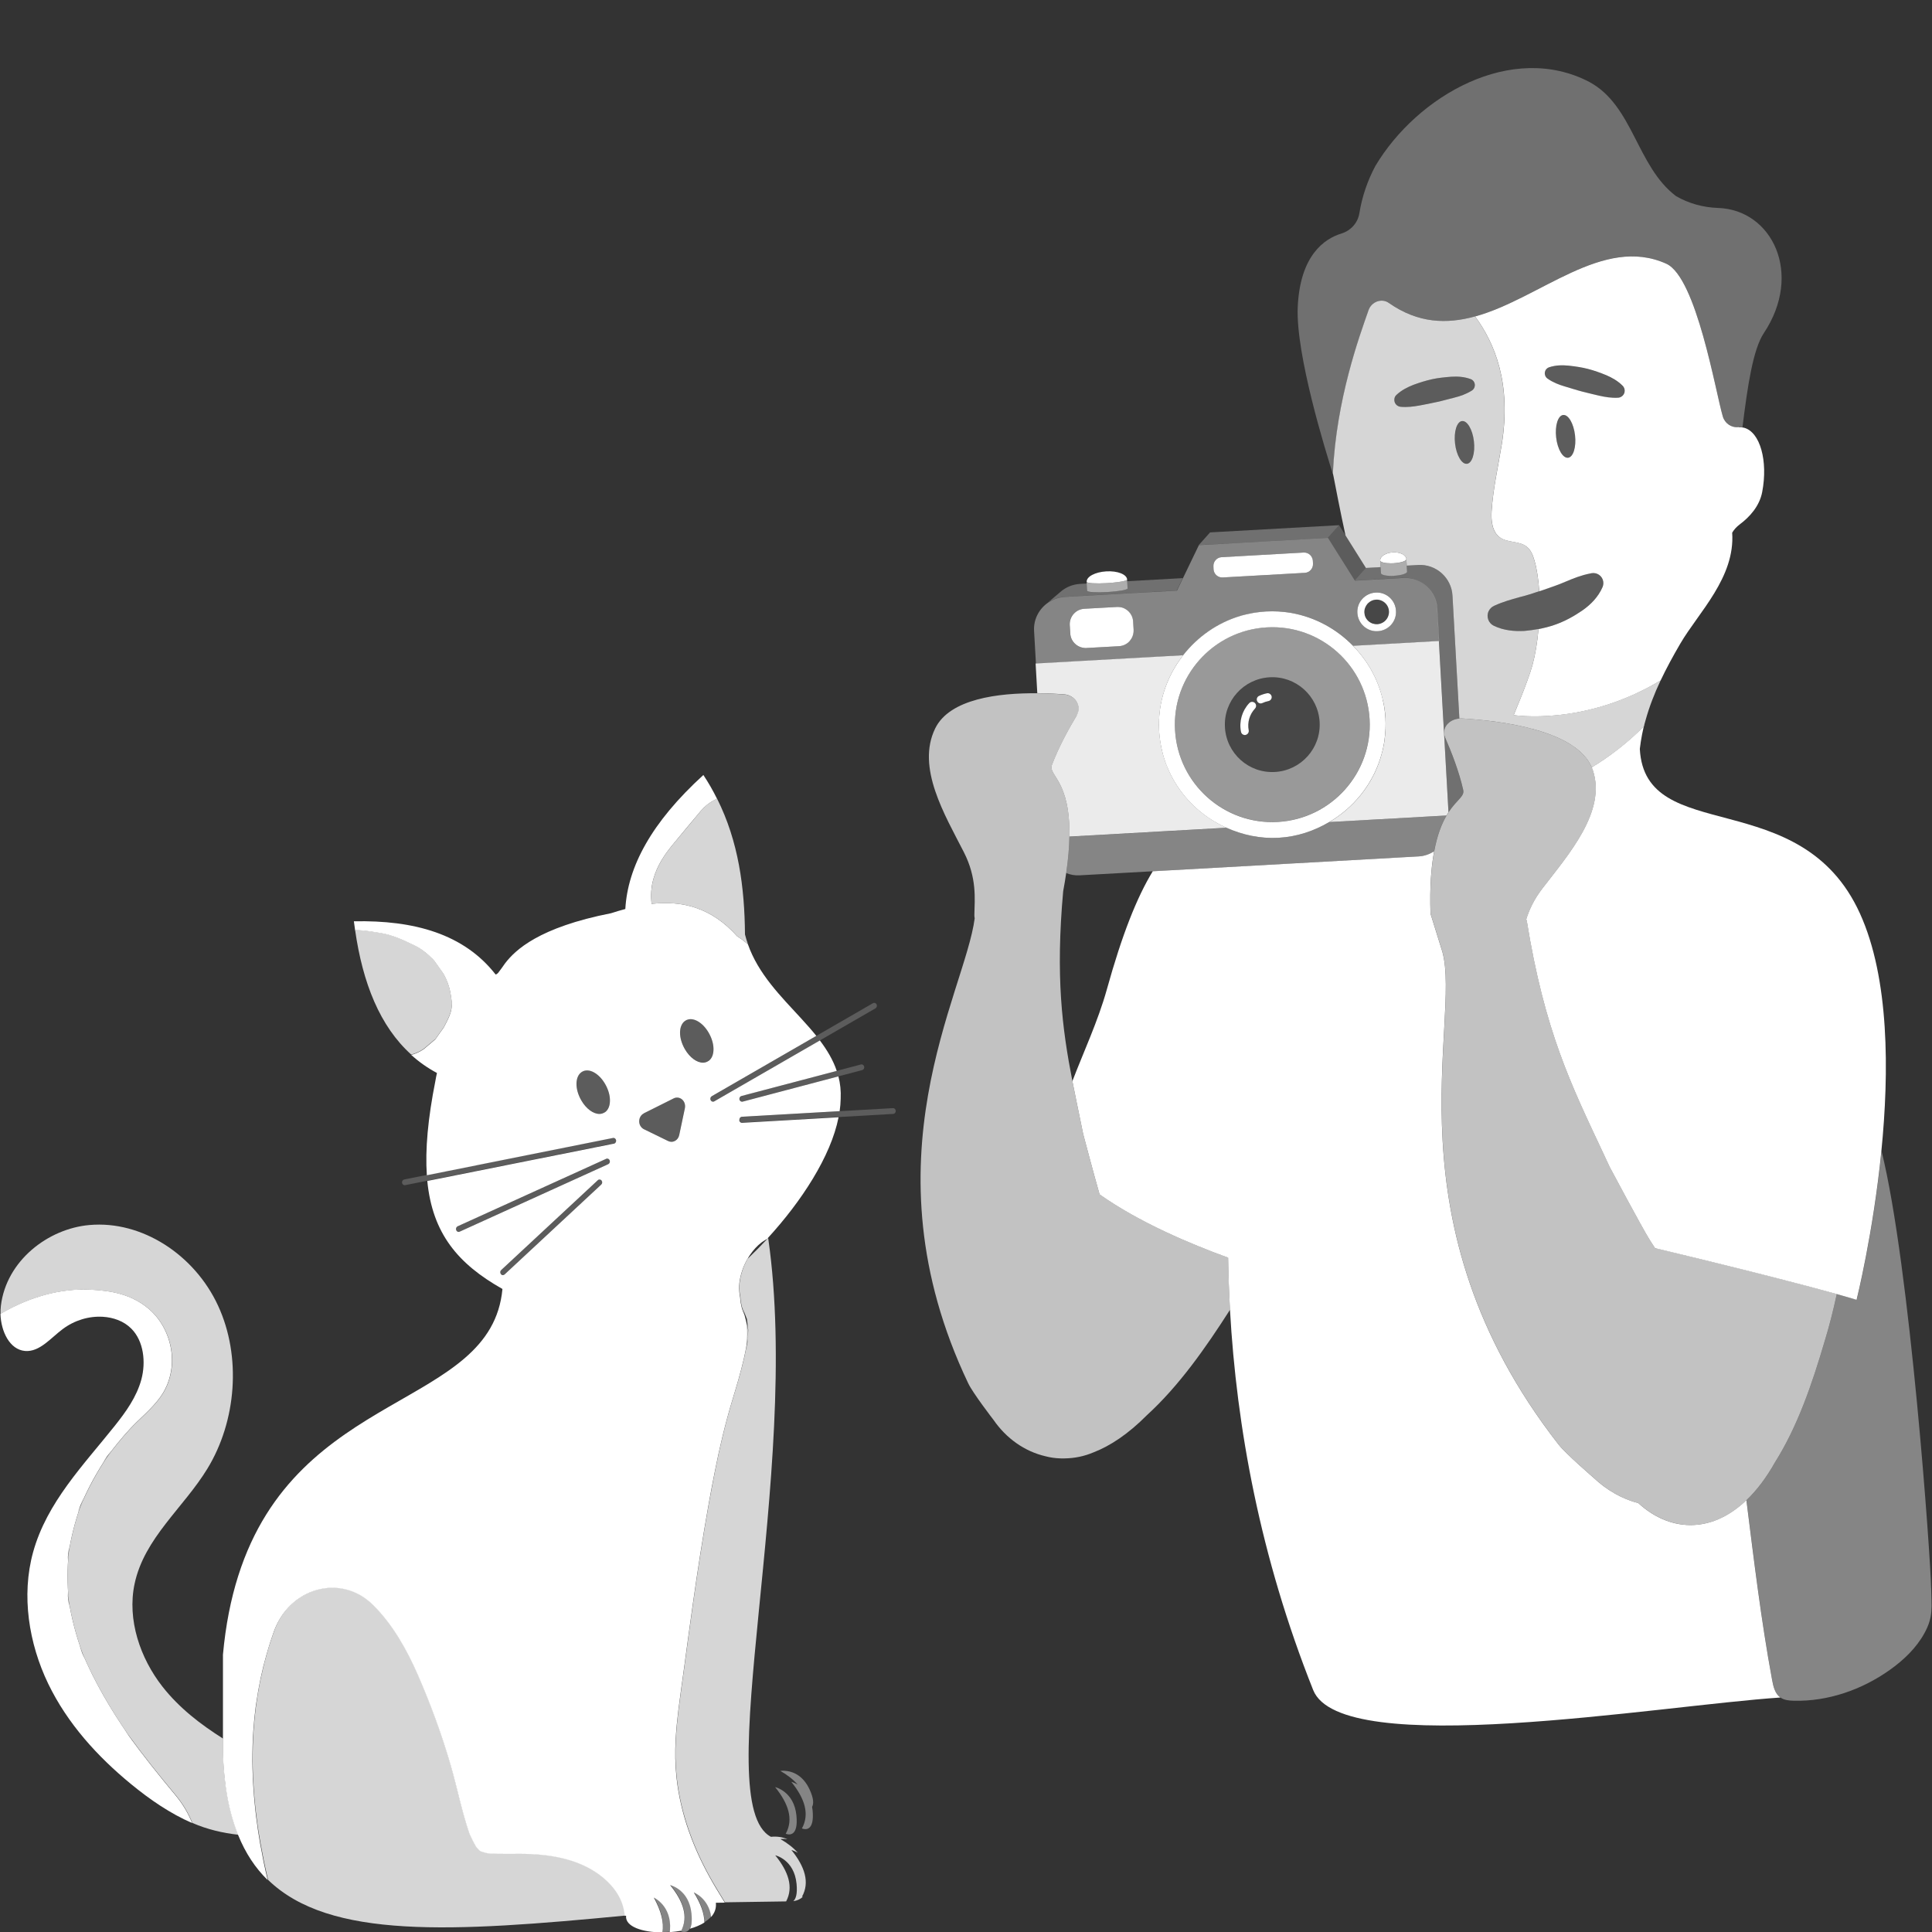 <svg viewBox="0 0 300 300" xmlns="http://www.w3.org/2000/svg"><rect x="0" y="0" width="300" height="300" fill="#333333" stroke="none"/><g fill="#fff"><path d="m 170.74 185.45 c -1.01 -3.54 -2.55 -9.39 -2.55 -9.39 l -.42 -2.05 c -.44 -2.11 -.86 -4.14 -1.25 -6.14 -1.6 -8.23 -2.62 -16.23 -1.43 -29.48 .19 -1 .34 -1.94 .47 -2.83 .32 -2.19 .47 -4.06 .5 -5.66 .16 -8.8 -3.33 -9.48 -2.71 -11.12 1.04 -2.77 2.63 -5.65 3.86 -7.7 .84 -1.39 -.2 -3.11 -1.97 -3.25 -1.2 -.09 -2.63 -.17 -4.15 -.18 -6.02 -.06 -13.63 .84 -15.88 5.47 -2.95 6.06 1.48 13.38 4.45 19.19 2.06 4.03 1.69 7.29 1.64 9.72 -.01 .2 .01 .38 .05 .56 -1.5 11.62 -17.49 37.58 -1.01 72.2 .76 1.59 3.94 5.7 3.94 5.7 1.97 2.85 4.8 4.88 8.07 5.64 .76 .2 1.55 .31 2.37 .33 h .09 c .17 0 .33 .01 .5 0 1.53 -.02 3.03 -.32 4.47 -.93 2.63 -1.01 5.43 -2.88 8.3 -5.77 4.97 -4.54 9.08 -10.39 12.92 -16.39 -.15 -2.74 -.25 -5.44 -.29 -8.09 -5.88 -2.13 -13.85 -5.49 -19.96 -9.83 z" opacity=".7"/><path d="m 212.52 48.16 c .45 -1.29 2.03 -1.9 3.15 -1.12 4.56 3.19 9.01 3.3 13.39 2.09 10.1 -2.79 19.83 -12.63 29.68 -8.19 4.71 2.12 7.67 20.04 8.78 23.73 .32 1.05 1.32 1.76 2.41 1.64 .05 -.01 .07 -.01 .07 -.01 l .01 -.04 v .07 c .19 -.01 .37 0 .56 .03 .79 -6.42 1.64 -12.12 3.32 -14.64 6.12 -9.19 1.31 -19.16 -7.12 -19.43 -2.33 -.08 -4.58 -.71 -6.52 -1.84 -6.12 -4.63 -6.64 -14.05 -13.45 -17.72 -12.05 -6.29 -26.71 2.1 -33.24 13.05 -1.21 2.27 -2.06 4.74 -2.48 7.34 -.24 1.49 -1.33 2.69 -2.78 3.14 -2.63 .8 -6.43 3.36 -6.79 11.42 -.32 7.35 4.29 22.28 5.59 26.33 -.07 -.35 -.11 -.56 -.11 -.56 .54 -11.53 4.13 -21.26 5.54 -25.3 z" opacity=".3"/><path d="m 190.46 128.54 c 2.47 1.1 5.2 1.71 8.08 1.55 2.89 -.16 5.53 -1.07 7.86 -2.44 l 18.2 -1.02 -18.2 1.02 c 3.74 -2.19 6.59 -5.69 7.92 -9.83 .04 -.14 .08 -.27 .12 -.41 .08 -.29 .17 -.57 .24 -.87 .1 -.43 .19 -.87 .26 -1.31 .03 -.16 .04 -.32 .06 -.49 .05 -.38 .09 -.75 .11 -1.14 .01 -.16 .02 -.32 .03 -.48 .02 -.53 .02 -1.06 -.01 -1.59 -.03 -.57 -.1 -1.13 -.18 -1.68 -.06 -.4 -.15 -.79 -.24 -1.18 -.03 -.13 -.05 -.26 -.08 -.38 -.78 -3.08 -2.38 -5.81 -4.52 -8 -2.54 -2.61 -5.86 -4.44 -9.55 -5.1 -.05 -.01 -.1 -.02 -.15 -.03 -.52 -.09 -1.05 -.14 -1.58 -.18 -.11 -.01 -.22 -.03 -.34 -.03 -.63 -.03 -1.26 -.04 -1.91 0 -.64 .04 -1.27 .11 -1.9 .21 -.11 .02 -.22 .05 -.34 .07 -.52 .1 -1.04 .21 -1.55 .35 -.05 .01 -.1 .03 -.15 .05 -3.6 1.06 -6.69 3.26 -8.93 6.13 h -.08 .08 c -1.88 2.42 -3.17 5.31 -3.6 8.46 -.02 .13 -.02 .26 -.04 .38 -.05 .4 -.09 .8 -.1 1.2 -.02 .56 -.02 1.12 .01 1.69 .03 .54 .09 1.06 .17 1.58 .02 .16 .05 .32 .08 .48 .07 .37 .14 .74 .23 1.11 .04 .16 .07 .33 .12 .49 .12 .43 .25 .85 .4 1.27 .1 .29 .22 .57 .34 .85 .05 .13 .11 .25 .16 .38 1.79 3.98 5.01 7.13 8.97 8.89 l -5.67 .32 5.67 -.32 z m -8 -15.17 c -.47 -8.34 5.92 -15.48 14.26 -15.95 s 15.48 5.92 15.95 14.26 -5.92 15.48 -14.26 15.95 -15.48 -5.92 -15.95 -14.26 z"/><path d="m 271.18 232.95 c -5.67 5.41 -12.12 4.73 -16.77 .46 -2.53 -.66 -4.93 -2.02 -6.96 -3.95 0 0 -4.26 -3.66 -5.44 -5.16 -26.93 -34.51 -15.05 -65.61 -18.03 -76.47 l -1.85 -5.95 c -.14 -4.15 .11 -7.28 .56 -9.69 -.7 .44 -1.5 .74 -2.37 .79 l -41.32 2.31 c -2.5 4.1 -4.79 9.92 -7.13 18.35 -1.37 4.92 -3.66 9.81 -5.35 14.24 .39 2.01 .82 4.03 1.25 6.14 l .42 2.05 s 1.54 5.85 2.55 9.39 c 6.12 4.34 14.08 7.7 19.96 9.83 .04 2.65 .14 5.35 .29 8.09 1.02 18.22 4.68 38.36 12.92 59.05 4.36 10.94 53.61 2.42 72.55 1.16 -.85 -.6 -1.1 -1.72 -1.29 -2.74 -1.72 -9.32 -2.82 -18.62 -3.99 -27.89 z"/><path d="m 247.16 119.16 c .06 .15 .13 .3 .18 .45 2.12 6.41 -3.77 13.05 -7.87 18.39 -1.32 1.72 -2.05 3.34 -2.5 4.83 l .09 .06 c 2.78 17.25 6.89 25.53 11.92 36.24 l .95 2.04 s 4.98 9.36 6.25 11.39 c .26 .42 .54 .83 .81 1.25 .06 .01 .11 .03 .16 .04 15.83 3.79 24.11 5.99 28.05 7.09 2.26 .63 3.09 .9 3.09 .9 s 2.58 -10.3 3.85 -23.11 c 1.22 -12.26 1.25 -26.83 -3.33 -36.89 -9.2 -20.24 -33.37 -10.32 -34.18 -25.55 .18 -1.53 .47 -3.01 .87 -4.47 -.1 .34 -.2 .69 -.29 1.03 -2.56 2.55 -5.29 4.63 -8.07 6.32 z"/><path d="m 270.01 66.34 v -.07 l -.01 .04 s -.03 0 -.07 .01 c -1.09 .12 -2.1 -.59 -2.41 -1.64 -1.11 -3.69 -4.08 -21.61 -8.78 -23.73 -9.85 -4.44 -19.58 5.4 -29.68 8.19 3.02 4.14 5.68 10.34 4.12 19.95 -.55 3.42 -1.34 6.8 -1.56 10.26 -.1 1.51 .08 3.25 1.31 4.12 1.21 .85 3 .5 4.15 1.43 .65 .52 .96 1.34 1.19 2.14 .4 1.37 .63 3.02 .74 4.78 .18 -.06 .36 -.12 .54 -.18 1.19 -.42 2.4 -.81 3.58 -1.33 1.19 -.5 2.38 -.99 3.89 -1.28 l .09 -.02 c .85 -.16 1.67 .39 1.83 1.24 .06 .32 .02 .64 -.1 .92 -.68 1.56 -1.85 2.73 -3.16 3.64 -1.32 .9 -2.74 1.69 -4.26 2.21 -.82 .29 -1.66 .5 -2.52 .66 -.18 2.06 -.51 4.01 -.94 5.59 -.74 2.67 -2.92 7.77 -2.92 7.77 s 10.94 1.79 22.82 -5.38 c .88 -1.86 1.91 -3.76 3.08 -5.76 2.82 -4.81 8.51 -10.24 8.03 -17.18 .27 -.46 .65 -.9 1.21 -1.32 1.53 -1.15 3.03 -2.81 3.45 -4.99 .93 -4.86 -.33 -9.33 -2.82 -9.99 -.08 -.02 -.16 -.03 -.24 -.04 -.19 -.03 -.37 -.04 -.56 -.03 z m -26.52 4.74 c -.81 .09 -1.64 -1.32 -1.85 -3.15 s .27 -3.39 1.08 -3.49 1.64 1.32 1.85 3.15 -.27 3.39 -1.08 3.49 z m 8.47 -9.64 c -.2 .2 -.46 .31 -.72 .32 h -.02 c -1.03 .05 -1.96 -.11 -2.87 -.31 -.91 -.22 -1.81 -.42 -2.71 -.66 -.9 -.23 -1.78 -.53 -2.68 -.79 -.9 -.27 -1.78 -.6 -2.65 -1.2 l -.01 -.01 c -.45 -.31 -.56 -.93 -.26 -1.38 .13 -.19 .31 -.31 .51 -.38 1.04 -.34 2.05 -.35 3.05 -.25 .99 .11 1.99 .25 2.96 .5 s 1.91 .59 2.84 .97 c .92 .4 1.8 .89 2.56 1.65 .42 .42 .43 1.11 .01 1.53 z"/><path d="m 248.83 91.17 c -.68 1.56 -1.85 2.72 -3.16 3.63 -1.32 .9 -2.74 1.7 -4.26 2.21 -.82 .3 -1.66 .51 -2.52 .67 -.72 .13 -1.45 .23 -2.18 .29 -1.6 .09 -3.24 -.07 -4.75 -.8 -.85 -.4 -1.21 -1.42 -.8 -2.27 .17 -.38 .47 -.66 .82 -.82 l .09 -.04 c 1.35 -.62 2.6 -.95 3.83 -1.3 1.06 -.25 2.08 -.59 3.1 -.93 l .54 -.18 c 1.19 -.42 2.4 -.81 3.58 -1.33 1.19 -.5 2.38 -.98 3.89 -1.28 l .08 -.01 c .85 -.17 1.67 .39 1.84 1.24 .06 .32 .02 .64 -.1 .92 z" opacity=".2"/><path d="m 242.72 64.44 c -.81 .09 -1.29 1.65 -1.08 3.49 .21 1.83 1.04 3.24 1.85 3.15 s 1.29 -1.65 1.08 -3.49 -1.04 -3.24 -1.85 -3.15 z" opacity=".2"/><path d="m 249.39 58.26 c -.93 -.38 -1.87 -.72 -2.84 -.97 -.97 -.26 -1.96 -.39 -2.96 -.5 -1 -.1 -2.01 -.09 -3.05 .25 -.2 .07 -.38 .19 -.51 .38 -.31 .45 -.2 1.07 .26 1.38 l .01 .01 c .87 .6 1.76 .92 2.65 1.2 .9 .26 1.78 .56 2.68 .79 .9 .24 1.8 .44 2.71 .66 .92 .2 1.84 .36 2.87 .31 h .02 c .26 -.01 .52 -.12 .72 -.32 .42 -.42 .42 -1.11 -.01 -1.53 -.76 -.76 -1.65 -1.25 -2.56 -1.65 z" opacity=".2"/><path d="m 212.11 88.19 l 2.27 -.13 .05 .92 -.11 -1.94 c -.04 -.64 .84 -1.21 1.97 -1.27 s 2.06 .41 2.09 1.05 l .06 1.01 1.78 -.1 c 2.77 -.16 5.17 1.99 5.32 4.76 l 1.07 19.09 c .13 -.01 .26 -.03 .4 -.02 6.24 .37 17.7 1.83 20.16 7.6 2.78 -1.69 5.52 -3.77 8.07 -6.32 .09 -.35 .18 -.69 .29 -1.03 .57 -2.06 1.35 -4.08 2.33 -6.16 -11.89 7.16 -22.82 5.38 -22.82 5.38 s 2.19 -5.1 2.92 -7.77 c .43 -1.58 .76 -3.53 .94 -5.59 -.72 .14 -1.46 .23 -2.19 .3 -1.6 .08 -3.23 -.07 -4.75 -.8 -.85 -.41 -1.21 -1.43 -.8 -2.28 .18 -.37 .48 -.65 .82 -.81 l .09 -.04 c 1.35 -.62 2.6 -.95 3.83 -1.3 1.06 -.25 2.08 -.59 3.1 -.93 -.1 -1.76 -.34 -3.42 -.74 -4.78 -.23 -.8 -.54 -1.62 -1.19 -2.14 -1.15 -.93 -2.94 -.58 -4.15 -1.43 -1.24 -.86 -1.41 -2.61 -1.31 -4.12 .23 -3.45 1.01 -6.84 1.56 -10.26 1.55 -9.62 -1.1 -15.81 -4.12 -19.95 -4.38 1.21 -8.83 1.1 -13.39 -2.09 -1.12 -.79 -2.7 -.18 -3.15 1.12 -1.41 4.04 -5 13.77 -5.54 25.3 0 0 .04 .2 .11 .56 .28 1.46 1.07 5.56 1.85 9.12 l 3.17 5.05 z m 15.68 -16.17 c -.81 .09 -1.64 -1.32 -1.85 -3.15 s .27 -3.39 1.08 -3.49 c .81 -.09 1.64 1.32 1.85 3.15 s -.27 3.39 -1.08 3.49 z m 1.16 -11.87 c -.08 .21 -.22 .38 -.4 .49 l -.01 .01 c -.9 .56 -1.79 .86 -2.7 1.09 -.91 .22 -1.8 .49 -2.71 .68 -.9 .21 -1.82 .37 -2.73 .55 -.92 .16 -1.85 .29 -2.88 .2 h -.02 c -.6 -.05 -1.04 -.57 -.99 -1.17 .02 -.28 .15 -.53 .35 -.7 .79 -.73 1.69 -1.18 2.63 -1.55 .94 -.34 1.9 -.65 2.87 -.86 .98 -.22 1.98 -.31 2.97 -.39 1 -.06 2.01 -.01 3.04 .37 .51 .19 .77 .76 .58 1.27 z" opacity=".8"/><path d="m 227.02 65.38 c -.81 .09 -1.29 1.65 -1.08 3.49 s 1.04 3.24 1.85 3.15 1.29 -1.65 1.08 -3.49 -1.04 -3.24 -1.85 -3.15 z" opacity=".2"/><path d="m 228.36 58.87 c -1.02 -.38 -2.04 -.43 -3.04 -.37 -1 .08 -2 .17 -2.97 .39 -.98 .21 -1.93 .52 -2.87 .86 -.93 .37 -1.84 .82 -2.63 1.55 -.19 .18 -.32 .42 -.35 .7 -.05 .59 .39 1.12 .99 1.17 h .02 c 1.03 .09 1.96 -.04 2.88 -.2 .91 -.19 1.83 -.35 2.73 -.55 .91 -.19 1.8 -.46 2.71 -.68 .91 -.24 1.8 -.53 2.7 -1.09 l .01 -.01 c .18 -.11 .32 -.28 .4 -.49 .19 -.51 -.07 -1.08 -.58 -1.27 z" opacity=".2"/><path d="m 299.86 246.58 c -.04 -4.23 -3.26 -50.08 -7.7 -67.86 -1.27 12.81 -3.85 23.11 -3.85 23.11 s -.83 -.27 -3.09 -.9 c -.55 2.53 -1.17 5.02 -1.92 7.45 -1.95 6.62 -4.2 13.16 -7.67 18.68 -1.38 2.46 -2.88 4.41 -4.44 5.9 1.18 9.27 2.27 18.57 3.99 27.89 .19 1.02 .44 2.15 1.29 2.74 .59 .42 1.35 .48 2.08 .5 5.3 .13 10.57 -1.71 14.89 -4.78 2.15 -1.53 4.11 -3.39 5.38 -5.7 1.43 -2.59 1.09 -4.06 1.05 -7.02 z" opacity=".4"/><path d="m 257.16 193.85 c -.06 -.01 -.11 -.03 -.16 -.04 -.27 -.42 -.55 -.83 -.81 -1.25 -1.27 -2.03 -6.25 -11.39 -6.25 -11.39 l -.95 -2.04 c -5.03 -10.71 -9.14 -18.98 -11.92 -36.24 -.03 -.02 -.06 -.04 -.09 -.06 .45 -1.49 1.18 -3.12 2.5 -4.83 4.1 -5.34 9.99 -11.98 7.87 -18.39 -.05 -.15 -.11 -.3 -.18 -.45 -2.45 -5.77 -13.92 -7.23 -20.16 -7.6 -.14 -.01 -.27 .01 -.4 .02 -1.42 .1 -2.45 1.13 -2.37 2.28 0 .04 0 .08 .01 .12 .02 .18 .07 .35 .14 .53 .97 2.21 2.18 5.29 2.82 8.17 .22 1 -.99 1.48 -2.28 3.44 -.1 .16 -.21 .33 -.31 .51 -.72 1.23 -1.44 2.97 -1.92 5.56 -.45 2.4 -.7 5.54 -.56 9.69 l 1.85 5.95 c 2.98 10.86 -8.9 41.96 18.03 76.47 1.18 1.51 5.44 5.16 5.44 5.16 2.03 1.93 4.43 3.3 6.96 3.95 4.65 4.26 11.11 4.95 16.77 -.46 1.56 -1.49 3.06 -3.44 4.44 -5.9 3.47 -5.51 5.72 -12.06 7.67 -18.68 .75 -2.43 1.37 -4.92 1.92 -7.45 -3.94 -1.1 -12.21 -3.3 -28.05 -7.09 z" opacity=".7"/><path d="m 166.11 97.06 l .04 .65 .04 .65 c .07 1.32 1.21 2.33 2.53 2.26 l 5.05 -.28 c .66 -.04 1.24 -.34 1.65 -.8 .05 -.06 .1 -.13 .14 -.2 .04 -.06 .09 -.11 .13 -.18 .24 -.4 .36 -.87 .34 -1.36 l -.04 -.63 -.04 -.67 c -.02 -.33 -.1 -.64 -.24 -.92 -.21 -.42 -.53 -.77 -.93 -1 -.26 -.16 -.56 -.27 -.88 -.31 -.16 -.02 -.32 -.03 -.48 -.02 l -5.05 .28 c -1.32 .07 -2.33 1.21 -2.26 2.53 z"/><path d="m 213.94 98.01 c 1.66 -.09 2.93 -1.51 2.83 -3.17 -.09 -1.66 -1.51 -2.93 -3.17 -2.83 s -2.93 1.51 -2.83 3.17 1.51 2.93 3.17 2.83 z m -1.59 -4.27 c .03 -.03 .07 -.06 .1 -.09 .32 -.31 .74 -.52 1.22 -.54 .3 -.02 .58 .04 .84 .15 .65 .27 1.13 .89 1.17 1.65 .01 .13 0 .26 -.02 .39 -.06 .38 -.22 .72 -.47 .99 -.01 .02 -.03 .03 -.04 .04 -.07 .07 -.14 .15 -.23 .21 -.29 .22 -.65 .36 -1.05 .39 -.23 .01 -.45 -.02 -.66 -.09 -.03 -.01 -.06 -.01 -.09 -.02 s -.05 -.02 -.07 -.03 c -.55 -.22 -.98 -.69 -1.13 -1.27 -.03 -.12 -.05 -.25 -.06 -.38 -.03 -.53 .16 -1.01 .48 -1.38 z"/><path d="m 189.68 86.52 c -.37 .02 -.69 .19 -.92 .45 s -.36 .6 -.34 .97 l .01 .22 .01 .25 c .04 .73 .68 1.3 1.41 1.26 l 12.77 -.72 c .73 -.04 1.3 -.68 1.26 -1.41 v -.05 l -.02 -.42 c -.01 -.16 -.05 -.3 -.11 -.44 -.14 -.35 -.43 -.62 -.78 -.75 -.16 -.06 -.34 -.09 -.52 -.08 l -3.72 .21 z"/><path d="m 216.49 89.4 c 1.12 -.06 2.02 -.35 2 -.64 l -.05 -.92 -.06 -1.01 c .02 .29 -.88 .58 -2 .64 -.14 .01 -.28 .01 -.41 .01 -.93 0 -1.64 -.17 -1.65 -.43 l .11 1.94 c .02 .29 .94 .48 2.06 .42 z" opacity=".6"/><path d="m 206.99 84.81 l 3.35 5.35 .38 -.43 .89 -.99 .5 -.55 -3.17 -5.05 -1 -1.59 -1.76 1.97 z" opacity=".2"/><path d="m 204.45 83.62 l 1.73 -.1 1.76 -1.97 -20.04 1.12 -1.76 1.97 7.1 -.39 z" opacity=".3"/><path d="m 197.98 119.87 c 4.06 -.23 7.16 -3.7 6.94 -7.76 -.23 -4.06 -3.7 -7.16 -7.76 -6.94 -4.06 .23 -7.16 3.7 -6.94 7.76 .23 4.06 3.7 7.16 7.76 6.94 z m -2.49 -11.8 c .39 -.18 .8 -.32 1.24 -.41 .32 -.07 .66 .15 .72 .49 s -.15 .66 -.49 .72 c -.34 .07 -.66 .17 -.95 .31 -.11 .06 -.23 .07 -.34 .06 -.2 -.03 -.39 -.15 -.48 -.35 -.15 -.31 -.02 -.68 .29 -.82 z m -1.52 1.11 c .23 -.25 .62 -.27 .87 -.03 s .27 .62 .03 .87 c -.85 .91 -1.21 2.17 -.98 3.38 .07 .33 -.15 .66 -.49 .72 -.07 .01 -.13 .02 -.19 .01 -.26 -.03 -.48 -.23 -.53 -.49 -.31 -1.6 .17 -3.26 1.28 -4.46 z" opacity=".1"/><path d="m 179.91 101.98 l 3.75 -.21 h .08 c 2.24 -2.88 5.32 -5.07 8.93 -6.13 .05 -.02 .1 -.03 .15 -.05 .5 -.14 1.02 -.25 1.55 -.35 .11 -.02 .22 -.05 .34 -.07 .62 -.1 1.25 -.18 1.9 -.21 .64 -.04 1.28 -.03 1.91 0 .11 .01 .22 .02 .34 .03 .53 .04 1.06 .09 1.58 .18 .05 .01 .1 .02 .15 .03 3.7 .66 7.01 2.49 9.55 5.1 l 13.33 -.75 -.29 -5.11 c -.15 -2.74 -2.52 -4.85 -5.26 -4.7 l -7.55 .42 -3.36 -5.35 -.81 -1.29 -1.73 .1 -2.16 .12 -6.04 .34 -3.01 .17 -7.1 .4 -3.4 7.06 -17.49 .98 c -.29 .02 -.57 .07 -.85 .14 -.11 .03 -.22 .06 -.33 .09 -.14 .05 -.28 .1 -.42 .16 -.32 .14 -.63 .3 -.92 .49 -1.39 .96 -2.28 2.58 -2.18 4.38 l .29 5.11 19.08 -1.07 z m 33.69 -9.98 c 1.66 -.09 3.08 1.18 3.17 2.83 .09 1.66 -1.18 3.08 -2.83 3.17 -1.66 .09 -3.08 -1.18 -3.17 -2.83 -.09 -1.66 1.18 -3.08 2.83 -3.17 z m -14.87 -5.99 l 3.72 -.21 c .18 -.01 .36 .02 .52 .08 .35 .13 .64 .4 .78 .75 .06 .14 .1 .28 .11 .44 l .02 .42 v .05 c .04 .74 -.53 1.37 -1.26 1.41 l -12.77 .72 c -.74 .04 -1.37 -.53 -1.41 -1.26 l -.01 -.25 -.01 -.22 c -.02 -.37 .11 -.71 .34 -.97 s .55 -.43 .92 -.45 z m -30.37 8.52 l 5.05 -.28 c .16 -.01 .33 0 .48 .02 .31 .05 .61 .16 .88 .31 .4 .24 .72 .59 .93 1 .14 .28 .22 .59 .24 .92 l .04 .67 .04 .63 c .03 .49 -.1 .96 -.34 1.36 -.04 .06 -.09 .12 -.13 .18 -.05 .07 -.09 .14 -.14 .2 -.41 .46 -.99 .76 -1.65 .8 l -5.05 .28 c -1.32 .07 -2.45 -.94 -2.53 -2.26 l -.04 -.65 -.04 -.65 c -.07 -1.32 .94 -2.45 2.26 -2.53 z" opacity=".4"/><path d="m 167.2 111.08 c -1.23 2.05 -2.82 4.93 -3.86 7.7 -.62 1.64 2.88 2.32 2.71 11.12 l 18.74 -1.05 5.67 -.32 c -3.96 -1.76 -7.19 -4.92 -8.97 -8.89 -.06 -.12 -.11 -.25 -.16 -.38 -.12 -.28 -.23 -.56 -.34 -.85 -.15 -.42 -.28 -.84 -.4 -1.27 -.04 -.16 -.08 -.32 -.12 -.49 -.09 -.36 -.17 -.73 -.23 -1.11 -.03 -.16 -.06 -.32 -.08 -.48 -.08 -.52 -.14 -1.05 -.17 -1.58 -.03 -.57 -.03 -1.14 -.01 -1.69 .02 -.41 .06 -.81 .1 -1.2 .01 -.13 .02 -.26 .04 -.38 .43 -3.15 1.72 -6.04 3.6 -8.46 h -.08 l -3.75 .21 -19.08 1.07 .26 4.6 c 1.52 .02 2.95 .09 4.15 .18 1.77 .14 2.8 1.86 1.97 3.25 z" opacity=".9"/><path d="m 214.72 108.67 c .09 .39 .18 .78 .24 1.18 .09 .55 .15 1.11 .18 1.68 .03 .54 .03 1.07 .01 1.59 -.01 .16 -.02 .32 -.03 .48 -.02 .38 -.06 .76 -.11 1.14 -.02 .16 -.04 .33 -.06 .49 -.07 .44 -.16 .88 -.26 1.31 -.07 .29 -.15 .58 -.24 .87 -.04 .14 -.08 .27 -.12 .41 -1.33 4.15 -4.18 7.64 -7.92 9.83 l 18.2 -1.02 c .11 -.18 .21 -.35 .31 -.51 l -.14 -2.52 -.54 -9.63 c -.01 -.04 0 -.08 -.01 -.12 l -.35 -6.22 -.45 -8.1 -13.33 .75 c 2.14 2.19 3.74 4.92 4.52 8 .03 .13 .05 .26 .08 .38 z" opacity=".9"/><path d="m 206.41 127.65 c -2.33 1.37 -4.97 2.28 -7.86 2.44 s -5.61 -.45 -8.08 -1.55 l -5.67 .32 -18.74 1.05 c -.03 1.6 -.18 3.47 -.5 5.66 .65 .26 1.36 .4 2.1 .35 l 11.34 -.63 41.32 -2.31 c .88 -.05 1.68 -.35 2.37 -.79 .48 -2.59 1.2 -4.33 1.92 -5.56 z" opacity=".4"/><path d="m 198.41 127.62 c 8.34 -.47 14.72 -7.61 14.26 -15.95 -.47 -8.34 -7.61 -14.72 -15.95 -14.26 s -14.72 7.61 -14.26 15.95 7.61 14.72 15.95 14.26 z m -1.26 -22.45 c 4.06 -.23 7.53 2.88 7.76 6.94 s -2.88 7.53 -6.94 7.76 -7.53 -2.88 -7.76 -6.94 2.88 -7.53 6.94 -7.76 z" opacity=".5"/><path d="m 195.68 109.23 c .11 .01 .23 0 .34 -.06 .29 -.14 .61 -.24 .95 -.31 .33 -.07 .55 -.39 .49 -.72 -.07 -.33 -.41 -.56 -.72 -.49 -.44 .09 -.86 .23 -1.24 .41 -.31 .14 -.44 .51 -.29 .82 .09 .2 .28 .32 .48 .35 z"/><path d="m 193.22 114.13 c .06 .01 .13 .01 .19 -.01 .33 -.07 .55 -.39 .49 -.72 -.24 -1.21 .13 -2.47 .98 -3.38 .23 -.25 .22 -.64 -.03 -.87 s -.64 -.22 -.87 .03 c -1.12 1.19 -1.6 2.86 -1.28 4.46 .05 .27 .27 .46 .53 .49 z"/><path d="m 224.24 113.86 c -.08 -1.16 .95 -2.19 2.37 -2.28 l -1.07 -19.09 c -.16 -2.77 -2.55 -4.91 -5.32 -4.76 l -1.78 .1 .05 .92 c .02 .29 -.88 .58 -2 .64 s -2.04 -.12 -2.06 -.42 l -.05 -.92 -2.27 .13 -.5 .55 -.89 1 -.38 .42 7.55 -.42 c 2.74 -.15 5.1 1.96 5.26 4.7 l .74 13.21 z" opacity=".3"/><path d="m 224.92 126.12 c 1.3 -1.97 2.51 -2.44 2.28 -3.44 -.64 -2.89 -1.85 -5.97 -2.82 -8.17 -.08 -.18 -.12 -.35 -.14 -.53 l .54 9.63 .14 2.52 z" opacity=".3"/><path d="m 168.81 91.73 c .01 .21 1.43 .3 3.16 .2 1.74 -.1 3.13 -.35 3.12 -.56 l -.08 -1.38 c 0 .02 -.02 .05 -.05 .07 l -.01 .01 c -.23 .16 -1.13 .32 -2.28 .42 -.25 .02 -.51 .04 -.79 .06 -1.74 .1 -3.15 .01 -3.16 -.2 l .02 .27 .06 1.12 z" opacity=".6"/><path d="m 164.06 92.91 c .11 -.03 .22 -.07 .33 -.09 .28 -.07 .56 -.12 .85 -.14 l 17.49 -.98 .93 -1.93 -8.64 .48 .06 1.12 c .01 .21 -1.39 .46 -3.12 .56 -1.74 .1 -3.15 .01 -3.16 -.2 l -.06 -1.12 -1.05 .06 c -1.17 .07 -2.22 .53 -3.04 1.25 l -1.94 1.65 .02 -.01 c .28 -.2 .6 -.36 .92 -.49 .14 -.06 .28 -.11 .42 -.16 z" opacity=".3"/><path d="m 171.89 90.55 c .27 -.02 .53 -.04 .79 -.06 1.15 -.1 2.04 -.26 2.28 -.42 l .01 -.01 c .03 -.02 .05 -.05 .05 -.07 -.05 -.8 -1.49 -1.37 -3.22 -1.27 -1.74 .1 -3.11 .82 -3.06 1.63 .01 .21 1.43 .3 3.16 .2 z"/><path d="m 215.97 87.47 c .13 0 .27 0 .41 -.01 1.12 -.06 2.02 -.35 2 -.64 -.04 -.64 -.97 -1.11 -2.09 -1.05 s -2 .63 -1.97 1.27 c .02 .26 .72 .43 1.65 .43 z"/><path d="m 213.05 96.77 c .03 .01 .05 .03 .07 .03 .03 .01 .06 .01 .09 .02 .21 .06 .43 .1 .66 .09 .4 -.02 .75 -.16 1.05 -.39 .08 -.06 .15 -.13 .23 -.21 .01 -.01 .03 -.03 .04 -.04 .24 -.27 .41 -.62 .47 -.99 .02 -.13 .03 -.25 .02 -.39 -.04 -.75 -.52 -1.38 -1.17 -1.65 -.26 -.11 -.54 -.17 -.84 -.15 -.48 .03 -.9 .23 -1.22 .54 -.03 .03 -.07 .06 -.1 .09 -.33 .36 -.51 .85 -.48 1.38 .01 .13 .03 .26 .06 .38 .16 .59 .58 1.05 1.13 1.27 z" opacity=".1"/><path d="m 121.16 274.98 c 1.12 .64 2.03 1.35 2.7 2.13 -.56 -.33 -.99 -.43 -.99 -.43 2.09 2.58 2.88 5.01 1.65 7.24 0 0 .05 .02 .12 .04 .42 .14 1.85 .38 1.54 -2.86 -.02 -.19 -.05 -.36 -.08 -.53 .25 -.45 .29 -1.25 -.4 -2.73 -.97 -2.07 -2.44 -2.68 -3.45 -2.83 -.64 -.1 -1.09 -.02 -1.09 -.02 z" opacity=".4"/><path d="m 123.67 281.92 c -.37 -3.78 -3.31 -4.42 -3.31 -4.42 2.06 2.55 2.86 4.96 1.69 7.16 -.01 .03 -.02 .05 -.04 .08 0 0 .65 .31 1.15 -.11 .38 -.32 .67 -1.07 .51 -2.7 z" opacity=".4"/><path d="m 35.04 277.21 c -.21 -1.57 -.35 -3.24 -.4 -5.02 v -2.22 c -3.5 -2.21 -6.81 -4.75 -9.42 -8.08 -3.43 -4.38 -5.51 -10.36 -4.32 -15.96 1.51 -7.11 7.59 -11.79 11.3 -17.87 4.51 -7.38 5.32 -17.4 1.66 -25.32 s -11.84 -13.24 -19.96 -12.52 c -6.45 .56 -12.91 5.55 -13.76 12.52 -.05 .42 -.07 .86 -.05 1.31 .07 -.05 .14 -.1 .21 -.14 4.2 -2.45 9.03 -3.89 13.83 -3.64 3.26 .17 6.31 .73 8.94 2.94 3.86 3.25 4.94 9.38 1.88 13.68 -1.37 1.93 -3.24 3.37 -4.82 5.08 -1.22 1.33 -2.36 2.74 -3.45 4.2 -1.62 2.41 -3.02 4.98 -4.17 7.69 -.83 2.35 -1.45 4.78 -1.84 7.27 -.22 2.44 -.22 4.9 0 7.34 .44 2.82 1.17 5.56 2.13 8.22 1.9 4.52 4.38 8.72 7.12 12.69 2.33 3.21 4.8 6.3 7.33 9.33 1.23 1.48 1.97 2.8 2.63 4.36 2.29 .99 4.68 1.56 7.13 1.83 -.86 -2.13 -1.51 -4.52 -1.9 -7.26 -.02 -.14 -.04 -.29 -.06 -.44 z" opacity=".8"/><path d="m 19.91 269.37 c .24 .35 .48 .7 .72 1.04 -.43 -.61 -.86 -1.21 -1.29 -1.82 l .57 .78 c -2.74 -3.97 -5.22 -8.17 -7.12 -12.69 .12 .34 .23 .68 .36 1.01 l -.83 -2.15 c .15 .38 .32 .76 .47 1.14 -.96 -2.66 -1.69 -5.4 -2.13 -8.22 .03 .39 .06 .77 .1 1.15 -.1 -.8 -.2 -1.59 -.3 -2.39 .05 .42 .13 .82 .2 1.24 -.21 -2.45 -.22 -4.9 0 -7.34 -.06 .39 -.14 .78 -.19 1.17 .1 -.8 .2 -1.59 .3 -2.39 -.05 .41 -.07 .81 -.11 1.22 .39 -2.49 1.01 -4.91 1.84 -7.27 -.14 .32 -.29 .64 -.42 .97 .28 -.72 .56 -1.43 .83 -2.15 -.15 .39 -.28 .79 -.42 1.18 1.15 -2.72 2.55 -5.28 4.17 -7.69 -.22 .3 -.46 .58 -.67 .88 .43 -.61 .86 -1.21 1.29 -1.82 -.22 .31 -.41 .62 -.62 .94 1.09 -1.46 2.23 -2.87 3.45 -4.2 1.58 -1.72 3.46 -3.16 4.82 -5.08 3.05 -4.3 1.98 -10.43 -1.88 -13.68 -2.63 -2.21 -5.68 -2.77 -8.94 -2.94 -4.8 -.25 -9.62 1.19 -13.83 3.64 -.07 .04 -.14 .09 -.21 .14 .09 2.71 1.43 5.54 3.83 5.74 2.26 .18 3.98 -2.02 5.85 -3.41 1.81 -1.35 4.03 -2.03 6.22 -1.9 1.61 .1 3.24 .65 4.42 1.84 1.92 1.92 2.29 5.18 1.56 7.9 -.74 2.72 -2.4 5.02 -4.11 7.17 -4.86 6.1 -10.56 11.9 -12.7 19.64 -1.86 6.74 -.66 14.19 2.34 20.42 3.01 6.23 7.69 11.34 12.85 15.58 2.93 2.41 6.12 4.6 9.52 6.07 -.66 -1.56 -1.4 -2.88 -2.63 -4.36 -2.53 -3.03 -4.99 -6.12 -7.33 -9.33 z"/><path d="m 67.48 161.46 c .06 -.04 .12 -.1 .16 -.16 .43 -.61 .86 -1.21 1.29 -1.82 .04 -.05 .07 -.11 .09 -.18 1.19 -2.26 1.37 -2.93 .87 -5.42 -.19 -.93 -.55 -1.85 -1.01 -2.66 -.04 -.07 -.08 -.14 -.13 -.2 -.43 -.61 -.86 -1.21 -1.29 -1.82 -.08 -.1 -.15 -.19 -.24 -.28 -.96 -.94 -1.85 -1.66 -2.98 -2.2 -1.73 -.83 -3.36 -1.59 -5.23 -1.88 -1.27 -.2 -2.56 -.44 -3.85 -.43 h -.02 c 1.18 8.24 3.85 14.96 8.72 19.35 .67 -.19 1.32 -.46 1.95 -.91 l 1.67 -1.41 z" opacity=".8"/><path d="m 108.81 125.94 c -1.44 1.73 -2.88 3.45 -4.31 5.18 -1.35 1.65 -2.44 3.26 -3.04 5.39 -.35 1.25 -.42 2.56 -.27 3.84 4.78 -.53 9.3 .57 13.31 5.06 .6 .34 1.1 .79 1.64 1.2 -.17 -.49 -.33 -.99 -.46 -1.51 -.06 -7.31 -1 -14.44 -4.33 -21.08 -.96 .43 -1.84 1.07 -2.54 1.91 z" opacity=".8"/><path d="m 114.81 173.88 c -.01 -.25 .16 -.46 .39 -.47 l 15.18 -.87 c .09 -.65 .15 -1.3 .16 -1.92 .06 -1.24 -.07 -2.39 -.35 -3.48 l -14.87 3.92 c -.03 .01 -.07 .01 -.1 .01 -.19 0 -.36 -.14 -.4 -.34 -.05 -.24 .08 -.48 .3 -.54 l 14.81 -3.9 c -.57 -1.7 -1.5 -3.24 -2.62 -4.73 l -16.4 9.46 c -.06 .04 -.13 .05 -.19 .05 -.15 0 -.29 -.09 -.37 -.24 -.11 -.22 -.03 -.49 .17 -.61 l 16.24 -9.37 c -2.85 -3.55 -6.68 -6.82 -9.13 -11.02 -.59 -1.01 -1.1 -2.08 -1.5 -3.22 -.54 -.42 -1.04 -.86 -1.64 -1.2 -4.01 -4.49 -8.53 -5.59 -13.31 -5.06 -.15 -1.28 -.08 -2.6 .27 -3.84 .6 -2.13 1.69 -3.74 3.04 -5.39 1.43 -1.74 2.87 -3.46 4.31 -5.18 .7 -.84 1.58 -1.48 2.54 -1.91 -.62 -1.25 -1.32 -2.48 -2.12 -3.69 -8.11 7.4 -11.75 14.29 -12.12 20.81 -.73 .19 -1.46 .41 -2.2 .65 -11.24 2.21 -14.9 5.72 -16.49 7.81 -.21 .28 -.38 .53 -.53 .75 -.18 .24 -.36 .49 -.54 .72 -.13 .13 -.25 .22 -.38 .24 -4.91 -6.29 -12.65 -8.46 -22.01 -8.26 .06 .47 .12 .92 .19 1.38 h .02 c 1.29 -.01 2.58 .23 3.85 .43 1.87 .29 3.5 1.05 5.23 1.88 1.14 .54 2.03 1.26 2.98 2.2 .09 .09 .16 .18 .24 .28 .43 .61 .86 1.21 1.29 1.82 .05 .06 .09 .13 .13 .2 .46 .81 .82 1.73 1.01 2.66 .5 2.5 .33 3.16 -.87 5.42 -.02 .07 -.05 .13 -.09 .18 -.43 .61 -.86 1.21 -1.29 1.82 -.05 .06 -.1 .12 -.16 .16 l -1.67 1.41 c -.64 .45 -1.29 .72 -1.95 .91 1.2 1.08 2.52 2.02 3.99 2.8 -.09 .4 -.17 .8 -.24 1.22 -1.17 5.88 -1.6 10.66 -1.33 14.66 l 28.91 -5.79 c .23 -.05 .44 .12 .48 .36 s -.11 .48 -.33 .52 l -28.99 5.8 c .8 8.16 4.76 12.87 11.67 16.77 -1.73 18.66 -31.78 15.36 -41.03 44.56 -1.13 3.56 -1.95 7.6 -2.37 12.23 v 15.29 c .05 1.78 .19 3.45 .4 5.02 .02 .15 .04 .29 .06 .44 .39 2.74 1.04 5.13 1.9 7.26 1.14 2.8 2.66 5.11 4.59 6.99 -.23 -.96 -.45 -1.91 -.64 -2.85 -.07 -.32 -.12 -.63 -.18 -.95 v -.02 c -.12 -.61 -.24 -1.22 -.35 -1.81 -.25 -1.42 -.45 -2.8 -.62 -4.16 -.05 -.4 -.1 -.79 -.14 -1.18 -.05 -.42 -.08 -.82 -.12 -1.23 -.02 -.21 -.04 -.43 -.06 -.64 -.06 -.66 -.1 -1.3 -.14 -1.95 -.02 -.3 -.03 -.59 -.05 -.88 -.03 -.55 -.04 -1.09 -.06 -1.63 -.01 -.39 -.02 -.77 -.02 -1.15 0 -.43 0 -.85 .01 -1.28 .01 -.36 .01 -.72 .02 -1.08 .01 -.43 .03 -.86 .05 -1.29 0 -.07 .01 -.13 .01 -.19 .05 -.88 .12 -1.75 .2 -2.61 .01 -.14 .03 -.28 .04 -.42 .05 -.52 .11 -1.03 .18 -1.54 .03 -.21 .06 -.42 .09 -.62 .38 -2.65 .91 -5.16 1.6 -7.56 .03 -.1 .06 -.2 .09 -.29 .16 -.54 .31 -1.07 .48 -1.59 v -.01 c .18 -.56 .37 -1.12 .57 -1.67 .92 -2.55 2.61 -4.46 4.62 -5.6 .67 -.38 1.38 -.67 2.11 -.87 2.91 -.8 6.14 -.14 8.63 2.31 l .09 .09 c 2.97 2.95 5.19 6.87 6.9 10.8 1.98 4.54 3.71 9.24 5.1 14.04 1.02 3.52 1.72 7.16 2.91 10.62 .31 .7 .65 1.38 1.03 2.03 .16 .19 .33 .38 .5 .56 .09 .06 .17 .11 .26 .17 .35 .12 .71 .21 1.07 .3 2.21 .17 4.44 .01 6.65 .11 3.69 .17 7.53 .91 10.65 3.19 1.71 1.25 3.32 3.09 3.8 5.37 .07 .34 .13 .69 .17 1.03 .07 -.01 .13 -.01 .2 -.02 -.19 1.7 2.55 2.59 5.64 2.59 .28 -1.57 -.23 -3.39 -1.33 -5.4 0 0 2.78 1.22 2.51 5.01 -.01 .13 -.02 .23 -.04 .35 .6 -.04 1.2 -.12 1.79 -.22 1.11 -2.19 .31 -4.57 -1.73 -7.08 0 0 2.94 .64 3.31 4.42 .12 1.2 -.01 1.92 -.23 2.35 .84 -.24 1.6 -.56 2.24 -.96 -.01 -1.42 -.6 -2.99 -1.64 -4.67 0 0 2.29 .86 2.69 3.8 .54 -.61 .82 -1.34 .73 -2.2 l 1.39 -.02 c -.46 -.74 -.92 -1.49 -1.36 -2.23 -1.46 -2.44 -2.75 -4.98 -3.77 -7.63 -.17 -.44 -.33 -.89 -.49 -1.33 -.47 -1.34 -.86 -2.7 -1.18 -4.09 s -.56 -2.8 -.71 -4.23 c -.1 -.96 -.16 -1.92 -.18 -2.89 -.01 -.49 -.01 -.98 0 -1.47 .01 -.52 .03 -1.04 .06 -1.56 .09 -1.56 .25 -3.11 .44 -4.66 .13 -1.03 .27 -2.07 .41 -3.1 s .29 -2.06 .43 -3.09 c .45 -3.34 .9 -6.68 1.37 -10.01 .74 -5.21 1.54 -10.42 2.47 -15.6 .31 -1.73 .63 -3.45 .98 -5.17 .18 -.92 .37 -1.83 .57 -2.74 s .41 -1.82 .63 -2.72 c .44 -1.81 .92 -3.6 1.46 -5.39 .66 -2.19 1.33 -4.39 1.84 -6.63 .17 -.75 .32 -1.5 .45 -2.26 .04 -.47 .06 -.94 .06 -1.41 s 0 -.94 -.03 -1.41 c -.11 -.54 -.24 -1.08 -.39 -1.61 -.1 -.22 -.19 -.43 -.27 -.65 -.16 -.44 -.27 -.9 -.34 -1.37 -.03 -.23 -.06 -.47 -.07 -.71 -.12 -.6 -.17 -1.2 -.15 -1.79 .01 -.3 .04 -.6 .09 -.9 s .12 -.6 .2 -.9 c .2 -.78 .53 -1.59 .96 -2.35 .02 -.04 .05 -.08 .08 -.12 .12 -.21 .25 -.42 .39 -.62 .5 -.72 1.08 -1.36 1.72 -1.85 .21 -.16 .43 -.31 .66 -.44 .06 -.03 .12 -.06 .18 -.1 l .04 -.02 c .05 -.03 .1 -.05 .14 -.08 0 -.02 -.01 -.05 -.01 -.07 5.19 -5.66 9.79 -12.67 10.98 -18.75 l -14.99 .86 h -.02 c -.22 0 -.4 -.19 -.41 -.43 z m -20.89 -1.17 c -.26 .17 -.54 .26 -.85 .26 -.94 0 -2.05 -.79 -2.81 -2.11 -1.01 -1.75 -.99 -3.68 .05 -4.39 .53 -.36 1.22 -.34 1.94 .06 .65 .36 1.26 1 1.72 1.8 s .73 1.68 .74 2.47 c .02 .88 -.26 1.56 -.79 1.92 z m -46.7 70.66 c -.18 -.04 -.37 -.06 -.56 -.09 .19 .03 .37 .05 .56 .09 z m 52.74 -70.49 l 4.66 -2.33 c .43 -.21 .93 -.14 1.3 .18 s .53 .85 .43 1.35 l -.88 4.17 c -.08 .39 -.32 .73 -.66 .91 -.17 .09 -.36 .14 -.55 .14 -.17 0 -.35 -.04 -.51 -.12 l -3.77 -1.84 c -.44 -.22 -.73 -.7 -.73 -1.22 0 -.53 .28 -1.01 .72 -1.23 z m 10.04 -8.13 c -.25 .17 -.54 .26 -.85 .26 -.94 0 -2.05 -.79 -2.81 -2.11 -1.01 -1.75 -.99 -3.68 .05 -4.39 .53 -.36 1.22 -.34 1.94 .06 .65 .36 1.26 1 1.72 1.8 s .73 1.68 .74 2.47 c .02 .88 -.26 1.56 -.79 1.92 z m -38.62 26.5 c -.05 .02 -.11 .04 -.16 .04 -.16 0 -.32 -.1 -.38 -.28 -.09 -.23 .01 -.49 .22 -.59 l 23.07 -10.48 c .21 -.1 .45 .01 .54 .24 s -.01 .49 -.22 .59 z m 6.45 5.96 l 15 -13.95 c .17 -.16 .43 -.14 .58 .05 s .13 .47 -.05 .63 l -15 13.95 c -.08 .07 -.17 .11 -.27 .11 -.12 0 -.23 -.05 -.31 -.16 -.15 -.19 -.13 -.47 .05 -.63 z"/><path d="m 116.15 195.37 c -.02 .04 -.05 .08 -.08 .12 -.43 .76 -.76 1.56 -.96 2.35 -.09 .3 -.15 .6 -.2 .9 s -.08 .6 -.09 .9 c -.03 .6 .03 1.2 .15 1.79 .01 .24 .03 .48 .07 .71 .07 .47 .18 .92 .34 1.37 .08 .22 .17 .44 .27 .65 -.12 -.39 -.24 -.78 -.38 -1.17 .23 .6 .47 1.2 .7 1.8 -.01 -.05 -.01 -.09 -.01 -.14 l .02 .17 c .04 .11 .08 .21 .12 .32 l -.12 -.32 c .09 .74 .18 1.48 .27 2.22 -.06 -.43 -.13 -.85 -.21 -1.27 .02 .47 .03 .94 .03 1.41 -.01 .47 -.03 .94 -.06 1.41 .07 -.39 .13 -.79 .18 -1.19 -.1 .8 -.2 1.59 -.3 2.39 .05 -.4 .09 -.8 .11 -1.2 -.13 .76 -.28 1.51 -.45 2.26 -.51 2.24 -1.18 4.44 -1.84 6.63 -.54 1.79 -1.02 3.58 -1.46 5.39 -.22 .9 -.43 1.81 -.63 2.72 s -.39 1.82 -.57 2.74 c -.34 1.72 -.67 3.44 -.98 5.17 -.93 5.18 -1.73 10.39 -2.47 15.6 -.47 3.33 -.92 6.67 -1.37 10.01 -.14 1.03 -.28 2.06 -.43 3.09 -.14 1.03 -.28 2.06 -.41 3.1 -.19 1.55 -.35 3.11 -.44 4.66 -.03 .52 -.05 1.04 -.06 1.56 -.01 .49 -.01 .98 0 1.47 .02 .97 .08 1.94 .18 2.89 .15 1.43 .39 2.84 .71 4.23 s .72 2.75 1.18 4.09 c .16 .45 .32 .89 .49 1.33 1.02 2.65 2.3 5.19 3.77 7.63 .45 .74 .9 1.49 1.36 2.23 l 9.49 -.14 c 1.17 -2.21 .37 -4.62 -1.69 -7.16 0 0 2.94 .64 3.31 4.42 .16 1.64 -.13 2.38 -.51 2.7 .6 -.07 1.09 -.31 1.48 -.66 -.07 -.02 -.12 -.04 -.12 -.04 1.23 -2.23 .43 -4.67 -1.65 -7.24 0 0 .44 .1 .99 .43 -.67 -.78 -1.58 -1.48 -2.7 -2.13 0 0 .45 -.08 1.09 .02 -.74 -.32 -1.6 -.47 -2.56 -.37 -9.79 -5.18 4.84 -56.44 -.42 -92.93 -.05 .03 -.1 .05 -.14 .08 -.98 1.06 -1.98 2.07 -2.98 3.02 z" opacity=".8"/><path d="m 107.39 297.07 c -.37 -3.78 -3.31 -4.42 -3.31 -4.42 2.04 2.52 2.84 4.9 1.73 7.08 -.03 .05 -.05 .1 -.08 .16 0 0 .94 .45 1.42 -.47 .22 -.43 .35 -1.15 .23 -2.35 z" opacity=".4"/><path d="m 107.76 293.79 c 1.04 1.68 1.63 3.25 1.64 4.67 .41 -.26 .77 -.54 1.05 -.87 -.4 -2.94 -2.69 -3.8 -2.69 -3.8 z" opacity=".4"/><path d="m 101.56 294.6 c 1.1 2.01 1.6 3.82 1.33 5.4 .38 0 .76 -.02 1.14 -.04 .01 -.11 .03 -.22 .04 -.35 .28 -3.79 -2.51 -5.01 -2.51 -5.01 z" opacity=".4"/><path d="m 93.08 291.03 c -3.12 -2.28 -6.97 -3.02 -10.65 -3.19 -2.22 -.1 -4.44 .05 -6.65 -.11 -.36 -.08 -.72 -.18 -1.07 -.3 l -.25 -.16 c -.18 -.18 -.34 -.38 -.51 -.57 -.38 -.65 -.72 -1.33 -1.03 -2.03 -1.19 -3.46 -1.89 -7.1 -2.91 -10.62 -1.39 -4.8 -3.12 -9.5 -5.1 -14.04 -1.71 -3.93 -3.93 -7.85 -6.9 -10.8 l -.09 -.09 c -2.49 -2.45 -5.72 -3.11 -8.63 -2.31 -.73 .2 -1.44 .49 -2.11 .87 -2.02 1.14 -3.7 3.05 -4.62 5.6 -.2 .55 -.38 1.11 -.57 1.67 v .01 c -.17 .52 -.33 1.05 -.48 1.59 -.03 .1 -.06 .2 -.09 .3 l -.02 .06 c -.14 .49 -.27 .98 -.39 1.47 -.05 .18 -.09 .35 -.13 .53 -.11 .46 -.22 .93 -.32 1.4 -.05 .22 -.1 .43 -.14 .65 -.09 .45 -.18 .9 -.26 1.36 -.05 .25 -.09 .5 -.13 .76 -.07 .44 -.14 .88 -.2 1.33 -.03 .21 -.06 .42 -.09 .63 -.01 .07 -.02 .15 -.03 .22 -.06 .43 -.1 .87 -.15 1.31 -.02 .14 -.03 .28 -.04 .42 -.02 .17 -.03 .33 -.05 .5 -.04 .43 -.07 .86 -.1 1.3 -.02 .27 -.03 .54 -.05 .81 0 .06 -.01 .13 -.01 .19 -.02 .43 -.04 .85 -.05 1.29 -.01 .36 -.02 .72 -.02 1.08 -.01 .42 -.01 .85 -.01 1.28 0 .38 .01 .77 .02 1.16 .01 .42 .02 .84 .04 1.27 .01 .12 .01 .24 .02 .36 .01 .29 .03 .59 .05 .88 .02 .42 .05 .83 .08 1.25 l .06 .69 c .02 .21 .04 .43 .06 .64 .04 .41 .07 .82 .12 1.23 .04 .39 .1 .79 .15 1.18 .01 .08 .02 .17 .03 .25 .05 .4 .1 .8 .16 1.21 .07 .52 .16 1.04 .25 1.57 .06 .38 .12 .76 .19 1.14 .11 .6 .23 1.22 .35 1.83 .06 .32 .12 .63 .18 .95 .2 .94 .41 1.89 .64 2.86 9.54 9.26 28.58 8.12 55.46 5.54 -.04 -.35 -.1 -.69 -.17 -1.03 -.48 -2.28 -2.08 -4.12 -3.8 -5.37 z" opacity=".8"/><path d="m 95.69 177.02 c -.04 -.24 -.26 -.41 -.48 -.36 l -32.45 6.49 c -.22 .05 -.37 .28 -.33 .52 .04 .22 .21 .37 .41 .37 .03 0 .05 0 .08 -.01 l 32.45 -6.49 c .22 -.05 .37 -.28 .33 -.52 z" opacity=".2"/><path d="m 94.68 180.17 c -.09 -.23 -.33 -.34 -.54 -.24 l -23.07 10.48 c -.21 .1 -.31 .36 -.22 .59 .07 .17 .22 .28 .38 .28 .05 0 .11 -.01 .16 -.04 l 23.07 -10.48 c .21 -.1 .31 -.36 .22 -.59 z" opacity=".2"/><path d="m 78.37 197.88 l 15 -13.95 c .17 -.16 .19 -.45 .05 -.63 -.15 -.19 -.41 -.21 -.58 -.05 l -15 13.95 c -.17 .16 -.19 .45 -.05 .63 .08 .1 .2 .16 .31 .16 .1 0 .19 -.04 .27 -.11 z" opacity=".2"/><path d="m 110.36 170.83 c .07 .15 .22 .24 .37 .24 .07 0 .13 -.02 .19 -.05 l 25.03 -14.45 c .2 -.12 .28 -.39 .17 -.61 s -.36 -.3 -.56 -.19 l -25.03 14.45 c -.2 .12 -.28 .39 -.17 .61 z" opacity=".2"/><path d="m 114.82 170.72 c .05 .21 .22 .34 .4 .34 .03 0 .07 0 .1 -.01 l 18.57 -4.89 c .22 -.06 .36 -.3 .3 -.54 -.05 -.24 -.28 -.39 -.5 -.33 l -18.57 4.89 c -.22 .06 -.36 .3 -.3 .54 z" opacity=".2"/><path d="m 138.66 172.07 l -23.46 1.34 c -.23 .01 -.4 .23 -.39 .47 s .19 .43 .41 .43 h .02 l 23.46 -1.34 c .23 -.01 .4 -.23 .39 -.47 s -.19 -.45 -.43 -.43 z" opacity=".2"/><path d="m 99.97 175.33 l 3.77 1.84 c .16 .08 .33 .12 .51 .12 .19 0 .38 -.05 .55 -.14 .33 -.18 .57 -.51 .66 -.91 l .88 -4.17 c .11 -.5 -.06 -1.02 -.43 -1.35 -.37 -.32 -.87 -.39 -1.3 -.18 l -4.66 2.33 c -.44 .22 -.72 .7 -.72 1.23 s .29 1.01 .73 1.22 z" opacity=".2"/><path d="m 108.33 158.55 c -.72 -.4 -1.41 -.42 -1.94 -.06 -1.04 .71 -1.06 2.64 -.05 4.39 .77 1.32 1.87 2.11 2.81 2.11 .31 0 .59 -.08 .85 -.26 .53 -.36 .81 -1.05 .79 -1.92 -.02 -.79 -.28 -1.67 -.74 -2.47 s -1.08 -1.44 -1.72 -1.8 z" opacity=".2"/><path d="m 92.25 166.52 c -.72 -.4 -1.41 -.42 -1.94 -.06 -1.04 .71 -1.06 2.64 -.05 4.39 .77 1.32 1.87 2.11 2.81 2.11 .31 0 .59 -.08 .85 -.26 .53 -.36 .81 -1.05 .79 -1.92 -.02 -.79 -.28 -1.67 -.74 -2.47 s -1.08 -1.44 -1.72 -1.8 z" opacity=".2"/></g></svg>